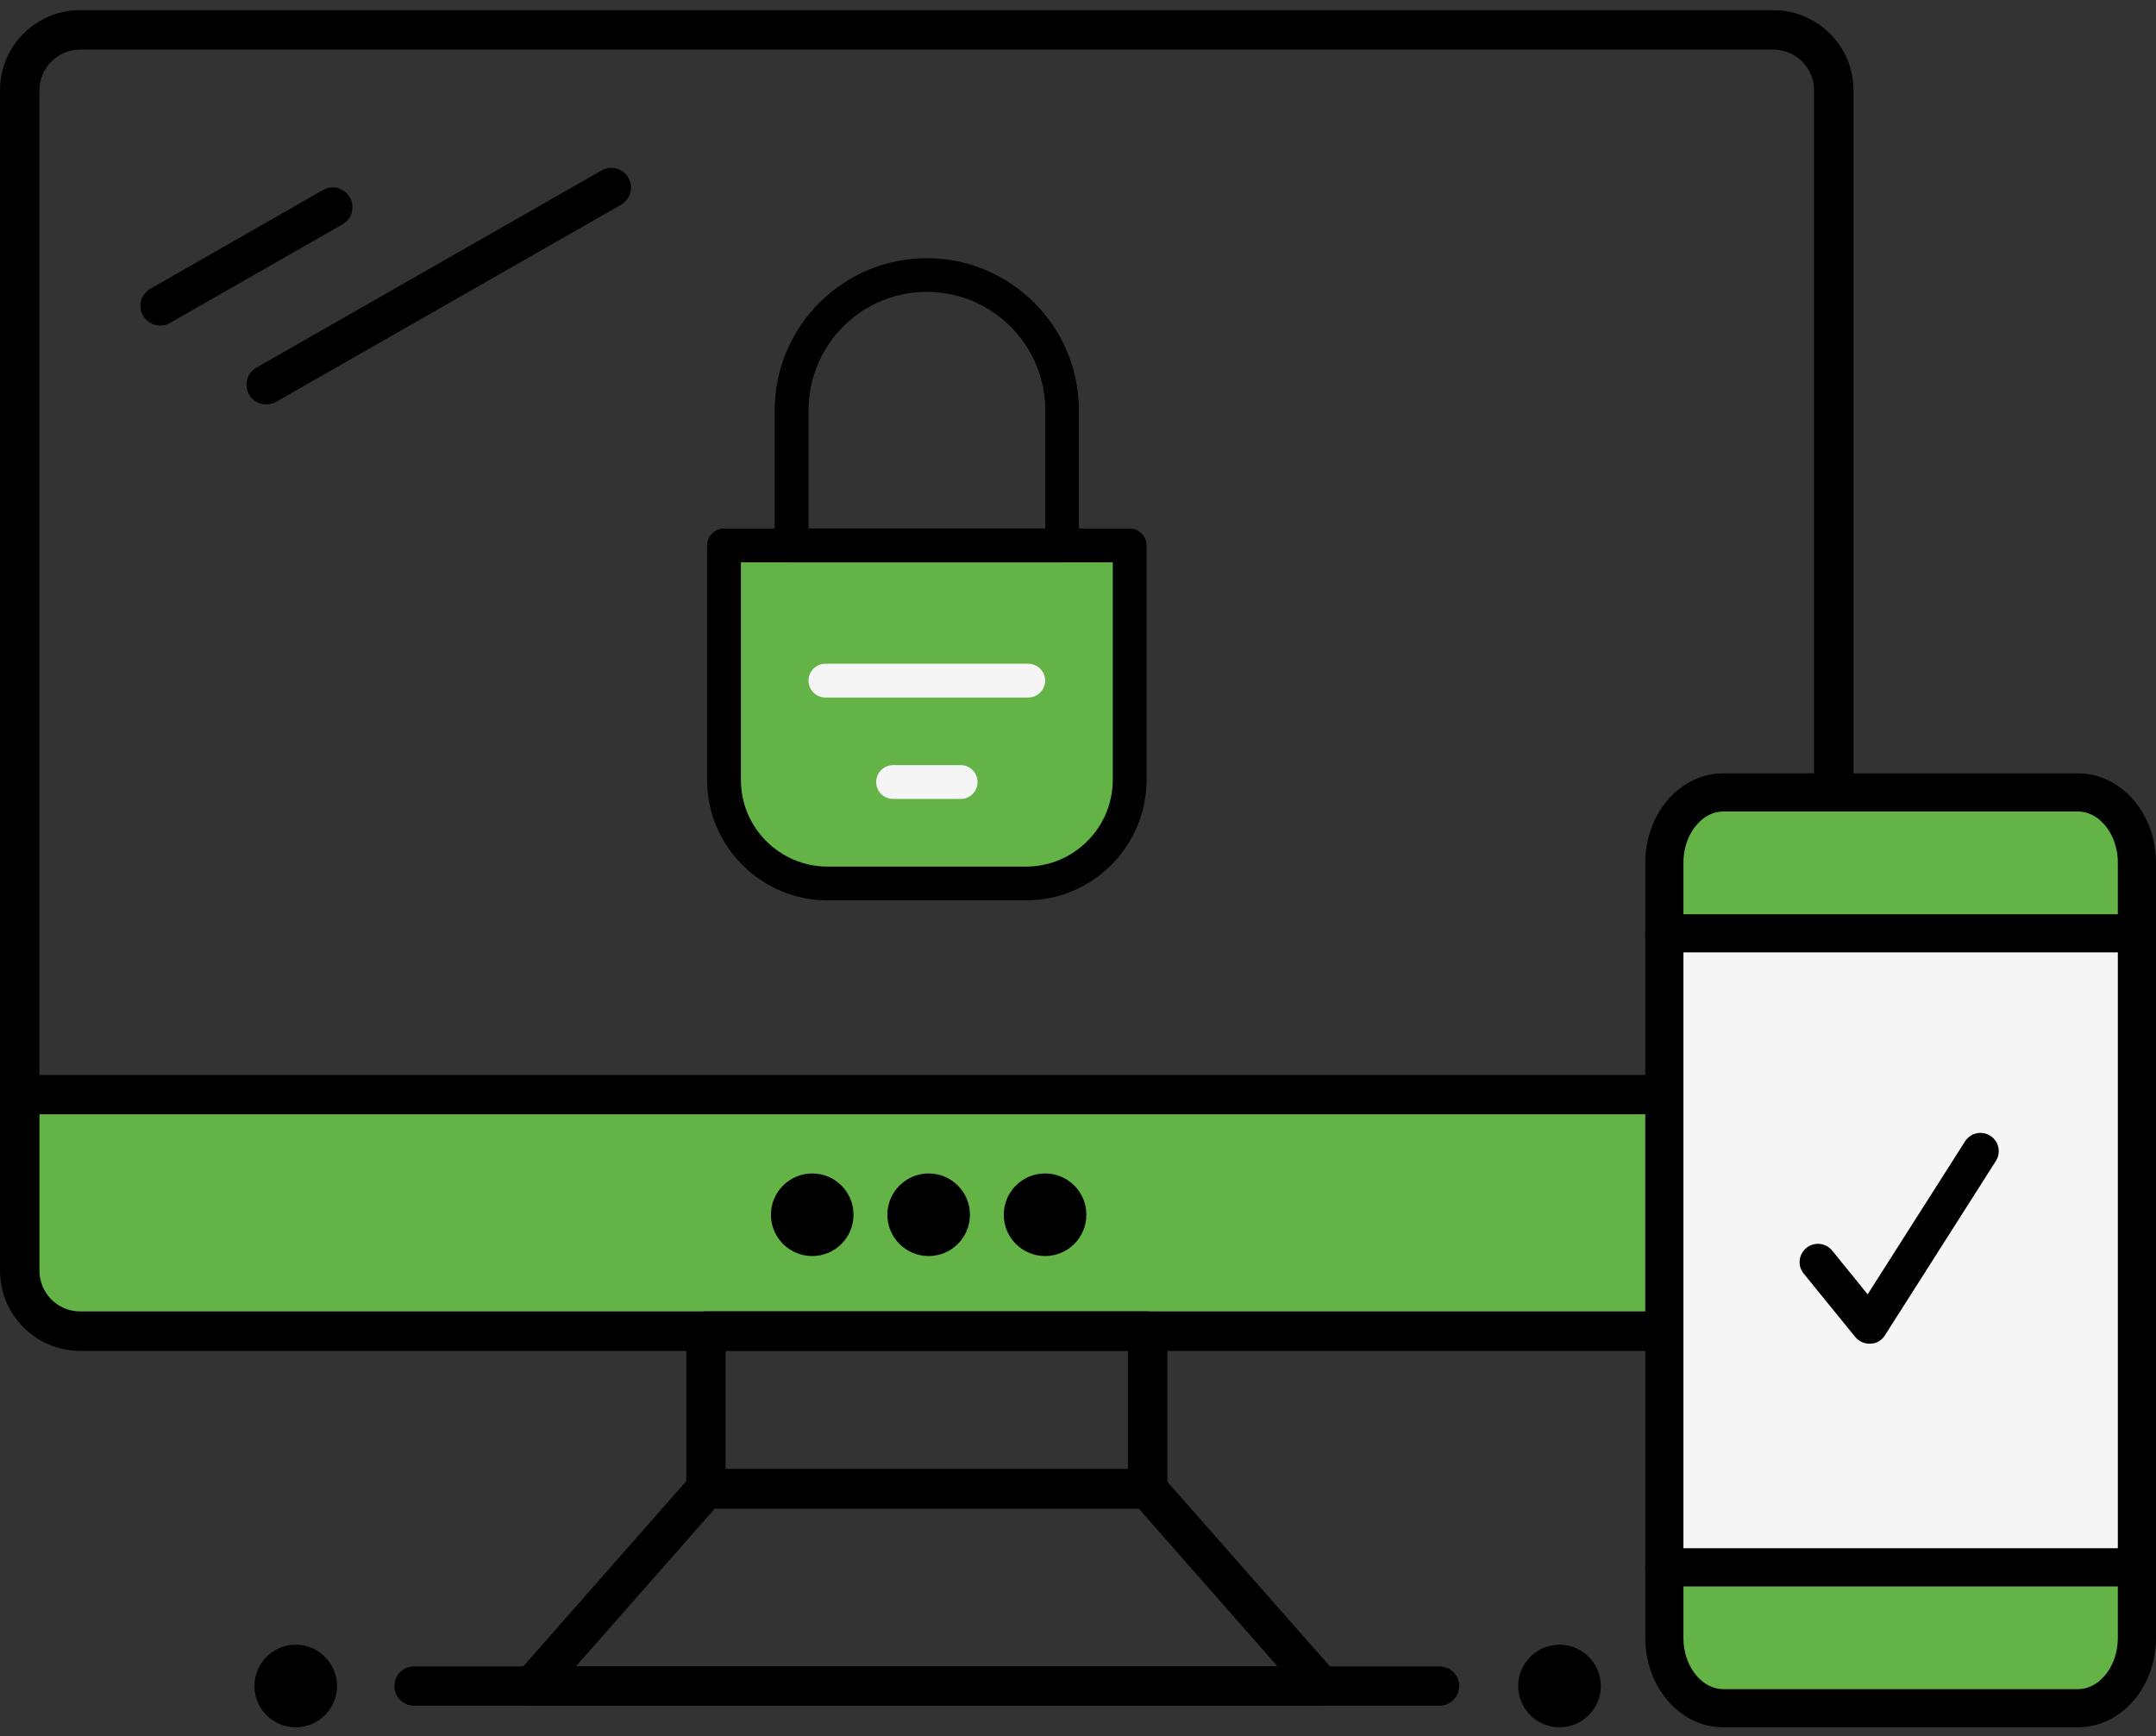 <?xml version="1.0" encoding="UTF-8"?>
<svg xmlns="http://www.w3.org/2000/svg" width="113" height="91" viewBox="0 0 113 91" fill="none">
  <rect x="0" y="0" width="113" height="91" fill="#333333" stroke="none"/>
  <g id="Group 1261156861">
    <g id="Group 1261156837">
      <path id="Vector 52" d="M95.745 57.316H1.528L1.273 68.011L2.801 69.539H94.726L95.745 68.521V57.316Z" fill="#64B346"></path>
      <g id="Group 1261156836">
        <path id="Vector" d="M60.149 79.068H37.003C36.432 79.068 35.969 78.604 35.969 78.039V69.768C35.969 69.198 36.432 68.734 37.003 68.734H60.149C60.72 68.734 61.183 69.198 61.183 69.768V78.039C61.183 78.604 60.725 79.068 60.149 79.068ZM38.031 77H59.115V70.797H38.031V77Z" fill="black"></path>
        <path id="Vector_2" d="M69.246 89.401H27.903C27.495 89.401 27.129 89.162 26.961 88.795C26.793 88.418 26.854 87.99 27.124 87.68L36.214 77.351C36.413 77.127 36.693 77 36.988 77H60.135C60.431 77 60.716 77.127 60.909 77.351L69.954 87.624C70.148 87.807 70.265 88.072 70.265 88.362C70.265 88.932 69.801 89.396 69.231 89.396L69.246 89.401ZM30.189 87.333H66.954L59.677 79.063H37.467L30.189 87.333Z" fill="black"></path>
        <path id="Vector_3" d="M92.939 70.803H4.202C1.884 70.803 0 68.918 0 66.601V4.729C0 2.417 1.884 0.532 4.202 0.532H92.939C95.256 0.532 97.145 2.417 97.145 4.729V66.601C97.145 68.918 95.256 70.803 92.939 70.803ZM4.202 2.6C3.025 2.6 2.068 3.552 2.068 4.729V66.601C2.068 67.778 3.025 68.735 4.202 68.735H92.939C94.115 68.735 95.078 67.778 95.078 66.601V4.729C95.078 3.552 94.12 2.6 92.939 2.6H4.202Z" fill="black"></path>
        <path id="Vector_4" d="M96.111 58.401H1.034C0.463 58.401 0 57.938 0 57.368C0 56.797 0.463 56.339 1.034 56.339H96.111C96.682 56.339 97.145 56.802 97.145 57.368C97.145 57.933 96.682 58.401 96.111 58.401Z" fill="black"></path>
        <path id="Vector_5" d="M48.672 61.503C49.869 61.503 50.837 62.476 50.837 63.667C50.837 64.859 49.869 65.832 48.672 65.832C47.475 65.832 46.508 64.859 46.508 63.667C46.508 62.476 47.48 61.503 48.672 61.503Z" fill="black"></path>
        <path id="Vector_6" d="M81.74 86.203C82.937 86.203 83.904 87.181 83.904 88.368C83.904 89.554 82.932 90.532 81.74 90.532C80.548 90.532 79.57 89.564 79.57 88.368C79.57 87.171 80.543 86.203 81.74 86.203Z" fill="black"></path>
        <path id="Vector_7" d="M15.5 86.203C16.697 86.203 17.665 87.181 17.665 88.368C17.665 89.554 16.697 90.532 15.5 90.532C14.304 90.532 13.336 89.564 13.336 88.368C13.336 87.171 14.309 86.203 15.5 86.203Z" fill="black"></path>
        <path id="Vector_8" d="M54.774 61.503C55.971 61.503 56.938 62.471 56.938 63.667C56.938 64.864 55.971 65.832 54.774 65.832C53.577 65.832 52.609 64.859 52.609 63.667C52.609 62.476 53.577 61.503 54.774 61.503Z" fill="black"></path>
        <path id="Vector_9" d="M42.571 61.503C43.767 61.503 44.735 62.471 44.735 63.667C44.735 64.864 43.767 65.832 42.571 65.832C41.374 65.832 40.406 64.859 40.406 63.667C40.406 62.476 41.379 61.503 42.571 61.503Z" fill="black"></path>
        <path id="Vector_10" d="M13.954 21.199C13.598 21.199 13.247 21.015 13.053 20.679C12.773 20.18 12.941 19.549 13.44 19.268L31.525 8.935C32.019 8.65 32.65 8.823 32.935 9.322C33.221 9.811 33.047 10.448 32.548 10.733L14.464 21.066C14.306 21.158 14.128 21.199 13.954 21.199Z" fill="black"></path>
        <path id="Vector_11" d="M8.396 17.063C8.034 17.063 7.688 16.875 7.494 16.539C7.214 16.045 7.382 15.413 7.882 15.133L16.926 9.959C17.42 9.673 18.052 9.847 18.337 10.346C18.617 10.845 18.449 11.476 17.955 11.756L8.91 16.926C8.747 17.017 8.569 17.063 8.396 17.063Z" fill="black"></path>
        <path id="Vector_12" d="M75.44 89.401H21.706C21.135 89.401 20.672 88.938 20.672 88.368C20.672 87.797 21.135 87.339 21.706 87.339H75.445C76.015 87.339 76.479 87.802 76.479 88.368C76.479 88.933 76.015 89.401 75.445 89.401H75.44Z" fill="black"></path>
      </g>
    </g>
    <g id="Group 1261156860">
      <path id="Vector_13" d="M108.904 41.532H90.327C88.617 41.532 87.231 43.185 87.231 45.224V85.84C87.231 87.879 88.617 89.532 90.327 89.532H108.904C110.614 89.532 112 87.879 112 85.84V45.224C112 43.185 110.614 41.532 108.904 41.532Z" fill="#64B346"></path>
      <rect id="Rectangle 63" x="87" y="48.532" width="25" height="34" fill="#F5F5F5"></rect>
      <path id="Vector_14" d="M98.189 70.404C98.142 70.415 98.085 70.423 98.04 70.425C97.73 70.443 97.433 70.309 97.239 70.076L94.537 66.753C94.199 66.344 94.265 65.74 94.676 65.406C95.086 65.072 95.689 65.135 96.027 65.544L97.887 67.839L102.991 59.822C103.276 59.374 103.869 59.242 104.313 59.528C104.76 59.809 104.892 60.402 104.607 60.85L98.791 69.99C98.659 70.203 98.438 70.357 98.191 70.412L98.189 70.404Z" fill="black"></path>
      <path id="Vector_15" d="M108.904 41.532H90.327C88.617 41.532 87.231 43.185 87.231 45.224V85.84C87.231 87.879 88.617 89.532 90.327 89.532H108.904C110.614 89.532 112 87.879 112 85.84V45.224C112 43.185 110.614 41.532 108.904 41.532Z" stroke="black" stroke-width="2" stroke-linecap="round" stroke-linejoin="round"></path>
      <path id="Vector_16" d="M87.231 48.917H112" stroke="black" stroke-width="2" stroke-linecap="round" stroke-linejoin="round"></path>
      <path id="Vector_17" d="M87.231 82.147H112" stroke="black" stroke-width="2" stroke-linecap="round" stroke-linejoin="round"></path>
    </g>
    <g id="Group 1261156858">
      <path id="Vector 61" d="M59 28.532H38.5L38 29.032V42.532L41.5 46.032H56L59 43.032V28.532Z" fill="#64B346"></path>
      <path id="Vector_18" d="M53.776 47.192H43.378C39.898 47.192 37.059 44.358 37.059 40.873V28.59C37.059 28.1 37.457 27.701 37.947 27.701H59.211C59.697 27.701 60.095 28.1 60.095 28.59V40.873C60.095 44.358 57.256 47.192 53.776 47.192ZM38.831 29.474V40.873C38.831 43.383 40.868 45.42 43.378 45.42H53.776C56.281 45.42 58.322 43.383 58.322 40.873V29.474H38.836H38.831Z" fill="#010101"></path>
      <path id="Vector_19" d="M55.667 29.474H41.49C41 29.474 40.602 29.079 40.602 28.59V21.503C40.602 17.108 44.182 13.532 48.577 13.532C52.972 13.532 56.547 17.108 56.547 21.503V28.59C56.547 29.079 56.149 29.474 55.663 29.474H55.667ZM42.379 27.701H54.783V21.499C54.783 18.079 51.996 15.296 48.577 15.296C45.157 15.296 42.379 18.075 42.379 21.499V27.701Z" fill="#010101"></path>
      <path id="Vector_20" d="M53.891 36.56H43.259C42.774 36.56 42.375 36.165 42.375 35.671C42.375 35.177 42.774 34.787 43.259 34.787H53.891C54.381 34.787 54.78 35.186 54.78 35.671C54.78 36.157 54.381 36.56 53.891 36.56Z" fill="#F5F5F5"></path>
      <path id="Vector_21" d="M50.352 41.874H46.806C46.321 41.874 45.922 41.48 45.922 40.99C45.922 40.5 46.321 40.102 46.806 40.102H50.352C50.841 40.102 51.236 40.5 51.236 40.99C51.236 41.48 50.841 41.874 50.352 41.874Z" fill="#F5F5F5"></path>
    </g>
  </g>
</svg>
